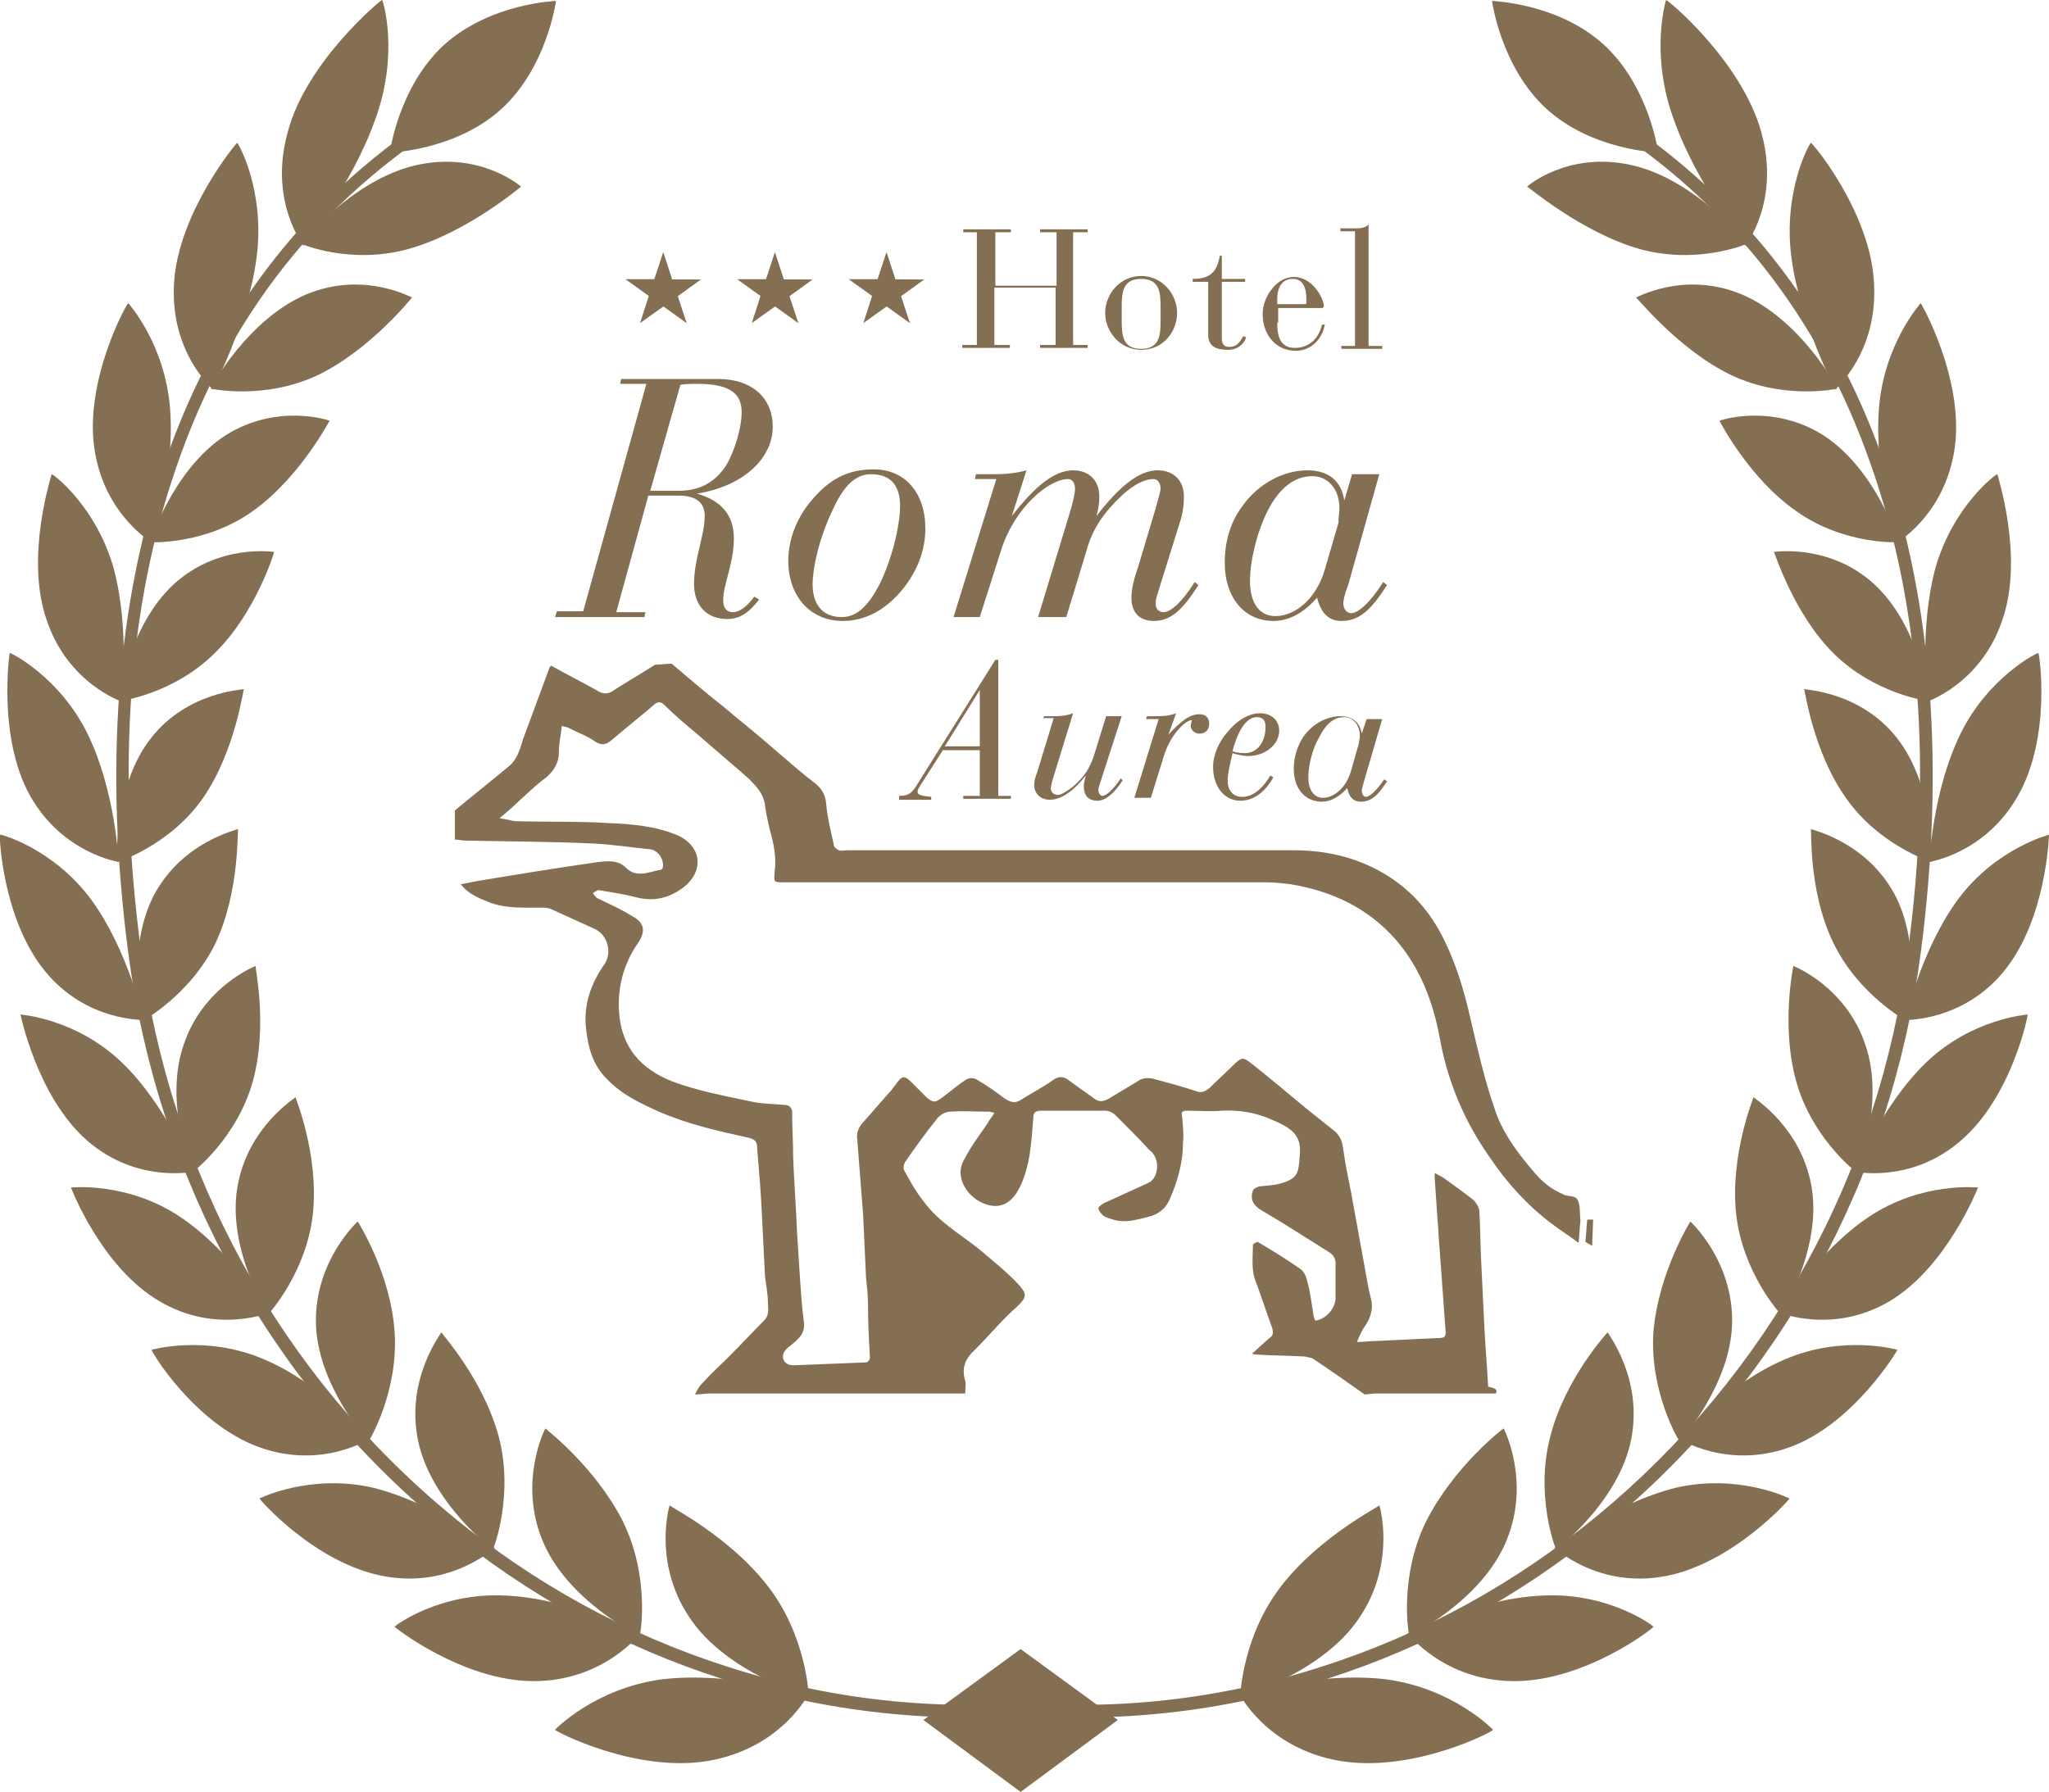 <?xml version="1.0" encoding="utf-8"?>
<!-- Generator: Adobe Illustrator 27.7.0, SVG Export Plug-In . SVG Version: 6.00 Build 0)  -->
<svg version="1.1" id="Capa_1" xmlns="http://www.w3.org/2000/svg" xmlns:xlink="http://www.w3.org/1999/xlink" x="0px" y="0px"
	 viewBox="0 0 210.8 184.4" style="enable-background:new 0 0 210.8 184.4;" xml:space="preserve" fill="#856f52">
<g>
	<g>
		<g>
			<path d="M100.6,23.9h-1.5v-0.3h4.9v0.3h-1.6v5.5h6.3v-5.5H107v-0.3h4.9v0.3h-1.5v11.6h1.5v0.3H107v-0.3h1.6v-5.9h-6.3v5.9h1.6
				v0.3h-4.9v-0.3h1.5V23.9z"/>
			<path d="M117.4,28.4c2.2,0,3.7,1.9,3.7,3.8s-1.4,3.8-3.7,3.8c-2.2,0-3.7-1.9-3.7-3.8S115.2,28.4,117.4,28.4z M119.4,31.6
				c0-1.5-0.1-2.9-2-2.9c-1.9,0-2,1.4-2,2.9v1.4c0,1.5,0.1,2.9,2,2.9c1.9,0,2-1.4,2-2.9V31.6z"/>
			<path d="M124.2,29h-1.5v-0.3c1.8,0,2.5-0.7,2.8-2.4h0.2v2.4h2.4V29h-2.4v5.8c0,0.7,0.3,0.9,0.8,0.9c0.9,0,1.2-0.8,1.4-1.1
				l0.3,0.1c-0.1,0.4-0.6,1.3-1.9,1.3c-1.2,0-2-0.4-2-1.5V29z"/>
			<path d="M131.4,33.2c0,1.2,0.2,2.6,1.8,2.6c1.5,0,2.5-1,2.8-2.4h0.3c-0.3,1.6-1.5,2.7-3,2.7c-2,0-3.4-1.6-3.4-3.8
				c0-1.7,1.4-3.8,3.2-3.8c2,0,3.1,2.3,3.1,3c0,0.1-0.1,0.2-0.2,0.2h-4.5V33.2z M134.4,30.8c0-1.1-0.3-2.1-1.4-2.1
				c-1.2,0-1.6,1-1.6,2.1v0.5h2.9c0.1,0,0.1-0.1,0.1-0.1V30.8z"/>
			<path d="M139.3,23.8h-1.4v-0.3h1.4c0.6,0,1.1,0,1.5-0.4v12.5h1.4v0.3h-4.2v-0.3h1.4V23.8z"/>
		</g>
		<g>
			<path d="M92.5,81.9c1.1,0,1.4-0.4,2-1.4l7.9-12.6h0.3v14h1.3v0.3h-4.9v-0.3h1.7v-4.7H97l-2.3,3.6c-0.2,0.3-0.3,0.5-0.3,0.7
				c0,0.3,0.4,0.4,1.4,0.5v0.3h-3.3V81.9z M100.8,76.8V71l-3.6,5.8H100.8z"/>
			<path d="M107.3,74l0.1-0.3h0.8c0.7,0,1.4,0,2.2-0.3l-2.1,6.8c-0.1,0.5-0.2,0.8-0.2,0.9c0,0.4,0.3,0.7,0.7,0.7
				c0.4,0,0.8-0.3,1.4-0.7c1.2-1,1.8-1.8,2.3-3.2l1.3-4.2h1.6l-2.1,6.5c-0.2,0.6-0.3,0.9-0.3,1.1c0,0.3,0.2,0.6,0.4,0.6
				c0.4,0,1.1-0.6,1.9-1.8l0.2,0.2c-0.9,1.4-1.8,2.1-2.6,2.1c-0.9,0-1.4-0.5-1.4-1.5c0-0.3,0.1-0.6,0.2-1.1
				c-1.3,1.7-2.6,2.5-3.7,2.5c-0.9,0-1.6-0.6-1.6-1.5c0-0.1,0-0.6,0.3-1.3l1.7-5.6H107.3z"/>
			<path d="M123.4,73.5c0.7,0,1,0.4,1,1c0,0.6-0.4,1-1,1c-0.5,0-0.9-0.4-0.9-0.8c0-0.2,0.1-0.4,0.1-0.6c0,0,0,0,0,0
				c-0.6,0-2.1,1.4-2.8,3.5l-1.4,4.5h-1.7l2.5-8.1h-1.3l0.1-0.3h0.8c0.7,0,1.4,0,2.2-0.3l-0.8,2.2C121.5,74.2,122.4,73.5,123.4,73.5
				z"/>
			<path d="M126.3,80.3c0,1.1,0.6,1.7,1.5,1.7c1,0,2-0.7,2.9-2.2L131,80c-0.9,1.6-2.1,2.4-3.4,2.4c-1.6,0-2.8-1.4-2.8-3.5
				c0-1.1,0.5-2.5,1.6-3.7c1-1.2,2.2-1.8,3.2-1.8c1.2,0,2,0.7,2,1.8c0,1.4-1.4,2.6-3.2,2.6c-0.4,0-1-0.1-1.6-0.3
				C126.5,78.8,126.3,79.7,126.3,80.3z M128.1,77.5c1.2,0,2.1-1.1,2.1-2.7c0-0.7-0.3-1-0.9-1c-1,0-1.9,1.2-2.5,3.5
				C127.3,77.5,127.8,77.5,128.1,77.5z"/>
			<path d="M140.1,81.4c0,0.3,0.2,0.6,0.4,0.6c0.4,0,1.1-0.6,1.9-1.8l0.3,0.2c-0.9,1.4-1.6,2.1-2.7,2.1c-0.8,0-1.2-0.5-1.4-1.4
				c-0.8,0.9-1.7,1.4-2.6,1.4c-1.7,0-2.9-1.3-2.9-3.4c0-1.2,0.4-2.4,1-3.3c1-1.4,2.5-2.1,3.8-2.1c1.2,0,2,0.6,2.2,1.8l0.5-1.5h1.6
				l-1.9,6.5C140.2,80.9,140.1,81.2,140.1,81.4z M139.9,75.7c0-1.1-0.7-1.9-1.6-1.9c-1.1,0-1.9,0.7-2.6,2.1
				c-0.7,1.2-1.1,2.9-1.1,4.1c0,1.3,0.6,2.1,1.5,2.1c1.1,0,2.4-1,2.9-2.8l0.8-2.8C139.8,76.3,139.9,76,139.9,75.7z"/>
		</g>
		<g>
			<path d="M57.3,62.9H60l6.5-23.4h-2.7l0.1-0.5h10c3.5,0,5.6,2,5.6,4.9c0,3.2-2.9,6.1-7.8,6.9c2.5,0.7,3.8,2.2,3.8,4.6
				c0,2.6-1.1,4.7-1.1,6.4c0,0.8,0.4,1.2,1,1.2c0.6,0,1.4-0.5,2.2-1.6l0.5,0.3c-1.1,1.4-2,2-3.3,2c-2.1,0-3.4-1.4-3.4-3.6
				c0-2.6,1.1-5,1.1-7c0-1.4-0.9-2.1-2.7-2.1h-3.1l-3.3,12h3l-0.1,0.5h-9.2L57.3,62.9z M66.9,50.5h3c2.1,0,3.7-0.9,4.8-2.6
				c0.9-1.5,1.6-3.9,1.6-5.5c0-2.1-1.5-2.9-4.6-2.9c-0.6,0-1.1,0-1.7,0.1L66.9,50.5z"/>
			<path d="M81.1,57.7c0-2.1,0.8-4.3,2.3-6.1c1.9-2.3,3.8-3.3,6.5-3.3c3.2,0,5.3,2.4,5.3,6.1c0,2.2-0.8,4.3-2.3,6.2
				c-1.8,2.2-3.9,3.3-6.2,3.3C83.4,63.9,81.1,61.4,81.1,57.7z M85.7,52.4c-1.5,3.1-2.1,6.2-2.1,7.7c0,2.2,1.1,3.4,3,3.4
				c1.6,0,2.8-1.2,4-3.6c1.4-3,2-6.2,2-7.8c0-2.2-1-3.3-3-3.3C88,48.8,86.8,50,85.7,52.4z"/>
			<path d="M98.1,63.5l4.4-14.2h-2.2l0.1-0.5h1.4c1.1,0,2.4,0,3.8-0.4l-1.5,4.7c2.4-3.1,4.4-4.7,6.3-4.7c1.6,0,2.7,1,2.7,2.7
				c0,0.6-0.1,1.3-0.3,2c2.4-3.1,4.4-4.7,6.3-4.7c1.6,0,2.7,1,2.7,2.7c0,0.8-0.1,1.7-0.4,2.6l-2.4,7.7c-0.1,0.3-0.1,0.6-0.1,0.8
				c0,0.5,0.4,0.8,0.8,0.8c0.7,0,1.9-1,3.2-3.1l0.4,0.3c-1.6,2.5-2.8,3.7-4.6,3.7c-1.5,0-2.3-0.9-2.3-2.4c0-1,0.3-2,0.7-3.2l1.8-6
				c0.3-1.1,0.5-1.8,0.5-2c0-0.6-0.3-1-0.7-1c-1,0-2.1,0.6-3.3,1.7c-1.8,1.7-3,3.4-3.6,5.6l-2.1,6.9h-2.9l3.4-11.2
				c0.3-1.1,0.4-1.7,0.4-2c0-0.6-0.3-1-0.7-1c-2,0-5.5,2.9-6.9,7.3l-2.2,6.9H98.1z"/>
			<path d="M138.2,62.1c0,0.6,0.4,1,0.8,1c0.7,0,1.9-1,3.3-3.2l0.4,0.3c-1.6,2.5-2.8,3.7-4.7,3.7c-1.3,0-2.1-0.8-2.5-2.4
				c-1.4,1.6-2.9,2.4-4.5,2.4c-2.9,0-5-2.3-5-6c0-2.2,0.6-4.2,1.8-5.8c1.7-2.4,4.3-3.7,6.7-3.7c2.2,0,3.5,1.1,3.8,3.1l0.8-2.7h2.8
				l-3.2,11.4C138.3,61.2,138.2,61.8,138.2,62.1z M137.8,52.3c0-2-1.2-3.3-2.8-3.3c-1.8,0-3.4,1.2-4.6,3.6c-1.1,2.2-1.8,5.1-1.8,7.2
				c0,2.3,1,3.6,2.6,3.6c2,0,4.2-1.7,5.1-4.8l1.4-4.8C137.7,53.2,137.8,52.7,137.8,52.3z"/>
		</g>
		<g>
			<g>
				<g transform="translate(0,1181) scale(0.1,-0.1)">
					<path d="M681.6,11548.4c-0.4-1.1-1-3.1-1.4-4.3c-0.4-1.2-1.5-4.5-2.3-7.1c-0.9-2.7-2.3-7-3.2-9.6l-1.6-4.7h-14.8
						c-8.2,0-14.8,0-14.8,0c0,0,1.1-0.8,2.4-1.8c1.3-0.9,6.6-4.8,11.9-8.5c5.2-3.7,9.5-6.9,9.6-6.9c0.1-0.1,0.3,0.6-2.6-8.5
						c-1.2-3.6-2.2-6.6-3.9-12c-0.9-2.7-1.8-5.5-2-6.2s-0.4-1.3-0.4-1.3c0,0-1.5-1.1,12,8.6c6.4,4.6,11.7,8.4,11.8,8.4l0.2,0.1
						l4.8-3.4c15.4-11.1,19.2-13.8,19.2-13.8c0,0-0.3,1-0.7,2.1c-0.4,1.2-1.4,4.1-2.2,6.6c-3.2,9.8-4.5,13.6-5.1,15.5
						c-0.9,2.8-1.2,3.5-1.2,3.6c0,0,5.4,3.9,11.9,8.6c6.6,4.7,11.9,8.6,11.9,8.6s-5.7,0.1-14.8,0.1l-14.8,0l-1,3.1
						c-0.6,1.7-1.7,5.2-2.5,7.7c-0.8,2.5-2.4,7.3-3.5,10.7c-1.1,3.4-2,6.2-2.1,6.2C682.3,11550.5,682,11549.6,681.6,11548.4z"/>
				</g>
			</g>
			<g>
				<g transform="translate(0,1181) scale(0.1,-0.1)">
					<path d="M796.5,11548.4c-0.4-1.1-1-3.1-1.4-4.3c-0.4-1.2-1.5-4.5-2.3-7.1c-0.9-2.7-2.3-7-3.2-9.6l-1.6-4.7h-14.8
						c-8.2,0-14.8,0-14.8,0c0,0,1.1-0.8,2.4-1.8c1.3-0.9,6.6-4.8,11.9-8.5c5.2-3.7,9.5-6.9,9.6-6.9c0.1-0.1,0.3,0.6-2.6-8.5
						c-1.2-3.6-2.2-6.6-3.9-12c-0.9-2.7-1.8-5.5-2-6.2c-0.2-0.7-0.4-1.3-0.4-1.3c0,0-1.5-1.1,12,8.6c6.4,4.6,11.7,8.4,11.8,8.4
						l0.2,0.1l4.8-3.4c15.4-11.1,19.2-13.8,19.2-13.8c0,0-0.3,1-0.7,2.1c-0.4,1.2-1.4,4.1-2.2,6.6c-3.2,9.8-4.5,13.6-5.1,15.5
						c-0.9,2.8-1.2,3.5-1.2,3.6c0,0,5.4,3.9,11.9,8.6s11.9,8.6,11.9,8.6s-5.7,0.1-14.8,0.1l-14.8,0l-1,3.1c-0.6,1.7-1.7,5.2-2.5,7.7
						c-0.8,2.5-2.4,7.3-3.5,10.7c-1.1,3.4-2,6.2-2.1,6.2C797.2,11550.5,796.9,11549.6,796.5,11548.4z"/>
				</g>
			</g>
			<g>
				<g transform="translate(0,1181) scale(0.1,-0.1)">
					<path d="M911.3,11548.4c-0.4-1.1-1-3.1-1.4-4.3c-0.4-1.2-1.5-4.5-2.3-7.1c-0.9-2.7-2.3-7-3.2-9.6l-1.6-4.7H888
						c-8.2,0-14.8,0-14.8,0c0,0,1.1-0.8,2.4-1.8c1.3-0.9,6.6-4.8,11.9-8.5c5.2-3.7,9.5-6.9,9.6-6.9c0.1-0.1,0.3,0.6-2.6-8.5
						c-1.2-3.6-2.2-6.6-3.9-12c-0.9-2.7-1.8-5.5-2-6.2c-0.2-0.7-0.4-1.3-0.4-1.3c0,0-1.5-1.1,12,8.6c6.4,4.6,11.7,8.4,11.8,8.4
						l0.2,0.1l4.8-3.4c15.4-11.1,19.2-13.8,19.2-13.8c0,0-0.3,1-0.7,2.1c-0.4,1.2-1.4,4.1-2.2,6.6c-3.2,9.8-4.5,13.6-5.1,15.5
						c-0.9,2.8-1.2,3.5-1.2,3.6c0,0,5.4,3.9,11.9,8.6c6.6,4.7,11.9,8.6,11.9,8.6s-5.7,0.1-14.8,0.1l-14.8,0l-1,3.1
						c-0.6,1.7-1.7,5.2-2.5,7.7c-0.8,2.5-2.4,7.3-3.5,10.7c-1.1,3.4-2,6.2-2.1,6.2C912,11550.5,911.7,11549.6,911.3,11548.4z"/>
				</g>
			</g>
		</g>
		<g>
			<path d="M163.8,128.2c-0.2-0.1-0.5-0.3-0.7-0.4c0.1-0.8,0.1-1.5,0.2-2.3c0.2,0,0.4,0,0.6,0"/>
			<path d="M153.9,143.4c-0.5,0-1,0-1.4,0c-3.7,0-7.3,0-11,0c-0.4,0-0.8,0.1-1.1,0.1c-1.7-1.2-3.4-2.4-5.2-3.6
				c-0.2-0.2-0.6-0.2-0.9-0.3c-1.6-0.1-3.3-0.1-4.9-0.2c-0.1,0-0.3,0-0.6-0.1c0.7-0.6,1.2-1.1,1.8-1.6c0.4-0.3,0.4-0.5,0.3-1
				c-0.6-1.6-1.1-3.2-1.7-4.8c-0.5-1.2-0.3-2.5-0.3-3.8c0-0.1,0.4-0.3,0.5-0.3c1.5,0.9,3,1.8,4.4,2.8c0.4,0.3,0.6,0.8,0.7,1.3
				c0.3,1,0.4,2.1,0.6,3.2c0,0.3,0.1,0.5,0.2,0.8c1.1-0.1,2.1-1.3,2.1-2.3c0-1.2,0-2.4,0-3.6c0-0.5-0.2-0.8-0.6-1.1
				c-2.4-1.5-4.7-3-7.1-4.4c-0.8-0.5-1.1-1.1-0.8-2c0.1-0.2,0.4-0.3,0.6-0.4c0.7-0.1,1.5-0.1,2.2-0.3c1.8-0.5,1.9-1.1,2-2.7
				c0.3-2.3-0.8-3-2.9-3.9c-1.6-0.7-3.3-1-5.1-0.9c-1.2,0.1-2.4,0-3.6,0c-0.4,0-0.6,0.1-0.5,0.5c0.1,1,0.2,1.9,0.1,2.9
				c0,2-0.6,4-1.4,5.8c-0.4,0.9-1.2,1.5-2.1,1.7c-1.2,0.3-2.4,0.7-3.7,0.3c-0.3-0.1-0.7-0.2-1-0.4c-0.2-0.2-0.5-0.5-0.5-0.8
				c0-0.1,0.4-0.4,0.6-0.5c1.5-0.7,3.1-1.4,4.6-2.1c0.8-0.4,1.1-1.8,0.6-2.7c-0.1-0.2-0.3-0.5-0.5-0.6c-1.1-1.2-2.3-2.4-3.5-3.6
				c-0.3-0.3-0.7-0.5-1.1-0.5c-2.2,0-4.4,0-6.6,0c-0.6,0-0.8,0.2-0.8,0.8c-0.2,2.4-0.3,4.9-1.4,7.1c-0.9,1.8-2.2,2.3-3.8,1.6
				c-1.8-0.8-2.8-2.8-2-4.3c0.7-1.4,1.6-2.6,2.5-3.9c0.2-0.4,0.5-0.7,0.7-1.1c-0.2,0-0.4-0.1-0.5-0.1c-1.4,0-2.7-0.1-4.1,0
				c-0.4,0-0.9,0.3-1.2,0.6c-1.2,1.5-2.3,3-3.4,4.6c-0.1,0.2-0.2,0.6-0.1,0.8c0.6,1.1,1.2,2.2,2,3.2c1.5,2.1,3.8,3.4,5.8,5
				c1.4,1.2,2.8,2.3,4,3.6c0.9,1,0.8,1.3-0.1,2.2c-1.6,1.4-2.9,3-4.4,4.5c-1,0.9-1.4,1.9-1,3.2c0.1,0.4,0,0.9,0,1.3
				c-8.7,0-17.4,0-26.2,0c-0.5,0-1.1,0.1-1.6,0.1c0.2-0.4,0.4-0.8,0.7-1.1c0.9-1,1.9-1.9,2.8-2.8c1.2-1.2,2.4-2.5,3.6-3.7
				c0.6-0.6,0.4-1.3,0.4-1.9c0-0.9-0.2-1.8-0.3-2.7c-0.1-2-0.2-4-0.3-6c-0.1-2.4-0.3-4.7-0.5-7.1c0-0.4,0-0.9-0.8-1.1
				c-3.2-0.7-6.3-1.4-9.3-2.7c-2-0.9-3.9-1.8-5.4-3.4c-1.4-1.4-1.9-3.2-2.1-5.1c-0.3-2.5,0.5-4.7,1.9-6.7c0.8-1.2,0.3-3-1-3.6
				c-1.5-0.7-2.9-1.3-4.4-2c-0.4-0.2-0.8-0.2-1.3-0.2c-1.8,0-3.6,0.1-5.3-0.6c-1-0.4-2-0.8-2.8-1.8c0.6-0.1,1-0.2,1.5-0.3
				c4.2-0.7,8.5-1.4,12.7-2c1-0.1,2-0.2,2.8,0.6c1.1,1.1,2.4,0.4,3.6,0.2c0.1,0,0.2-0.2,0.2-0.3c0.1-0.8-0.5-1.7-1.3-1.8
				c-2-0.2-3.9-0.5-5.9-0.6c-4.4-0.2-8.7-0.2-13.1-0.3c-0.4,0-0.7-0.1-1.1-0.1c0-1,0-2,0-3c1.8-1.5,3.7-3,5.5-4.5
				c0.9-0.7,1.2-1.8,1.5-2.8c0.9-2.4,1.8-4.9,2.7-7.3c0-0.1,0.1-0.2,0.2-0.3c1.6,0.9,3.2,1.7,4.8,2.6c0.6,0.4,1.2,0.3,1.7-0.1
				c1.4-0.9,2.8-1.7,4.2-2.6c0.6,0,1.2-0.1,1.7-0.1c1.8,1.5,3.5,3,5.3,4.4c1.9,1.6,3.8,3.1,5.6,4.7c1.2,1,2.4,2.1,3.6,3
				c0.8,0.6,1.3,1.2,1.4,2.3c0.1,1.4,0.5,2.9,0.8,4.3c0,0.2,0.3,0.4,0.5,0.5c0.3,0.1,0.6,0,0.9,0c15.3,0,30.6,0,45.9,0
				c3.3,0,6.4,0.7,9.3,2.4c2.5,1.5,4.4,3.5,5.8,6.1c1.5,2.8,2.4,5.8,3.1,8.9c0.7,3,1.4,6.1,2.4,9c0.7,2.3,2.1,4.3,3.6,6.1
				c0.9,1.1,1.8,2.1,3.1,2.7c0.1,0.1,0.3,0.1,0.4,0.2c0.5,0.3,1.4,0,1.6,0.8c0.2,0.6,0.1,1.2,0.2,1.9c-0.1,0.8-0.1,1.5-0.2,2.3
				c-0.9-0.7-1.9-1.3-2.8-2c-2.5-1.9-4.6-4.2-6.4-6.9c-2.6-3.7-4.3-7.8-5.1-12.3c-0.7-3.7-2-7.1-4.5-10c-2.9-3.3-6.6-5-10.8-5.7
				c-0.8-0.1-1.7-0.2-2.6-0.2c-16.5,0-33,0-49.5,0c-1.1,0-1.1,0-1-1.1c0.2-1.5-0.1-2.9-0.5-4.3c-0.2-0.9-0.4-1.7-0.5-2.6
				c-0.2-1.2-0.9-1.9-1.7-2.7c-1.7-1.5-3.5-3-5.2-4.5c-1.2-1-2.4-2-3.5-3.1c-0.4-0.4-0.8-0.2-1.1,0.1c-1.4,1.2-2.8,2.3-4.2,3.5
				c-0.6,0.5-1,0.7-1.8,0.2c-0.8-0.6-1.8-0.9-2.7-1.4c-0.2-0.1-0.4-0.1-0.7-0.2c-0.1,1-0.3,1.8-0.3,2.7c0,1.1-0.5,1.9-1.3,2.6
				c-1.1,0.8-2.1,1.8-3.1,2.7c-0.5,0.5-1,0.9-1.7,1.5c0.6,0.1,1.1,0.2,1.5,0.3c3.2,0.1,6.5,0,9.7,0.2c2.4,0.1,4.9,0.3,7.2,1.3
				c2.5,1.2,2.6,3.8,0.4,5.4c-1.5,1.1-3.1,1.4-4.9,0.9c-1.2-0.3-2.5-0.5-3.7-0.7c-0.2,0-0.4,0.2-0.6,0.3c0.1,0.2,0.3,0.4,0.4,0.5
				c1.2,0.6,2.4,1.1,3.5,1.8c1.4,0.7,1.6,1.6,0.7,2.9c-1.5,2.2-2.1,4.6-1.9,7.2c0.3,3.5,2.2,5.7,5.5,7c2.7,1,5.5,1.5,8.3,2.1
				c1,0.2,2.1,0.2,3.2,0.3c0.5,0,0.8,0.3,0.8,0.8c0,1.5,0.1,3.1,0.1,4.6c0.1,2.6,0.3,5.1,0.4,7.7c0.1,1.6,0.2,3.2,0.3,4.7
				c0.1,1.5,0.2,3,0.4,4.5c0.2,1.3-0.7,1.9-1.4,2.5c-0.3,0.2-0.6,0.5-0.7,0.8c-0.2,0.7,0.3,1.2,1,1.2c2.5-0.1,5-0.2,7.5-0.3
				c0.2,0,0.4-0.3,0.4-0.5c-0.1-1.8-0.2-3.6-0.2-5.5c0-0.9-0.1-1.8-0.2-2.7c-0.1-2.2-0.2-4.3-0.3-6.5c-0.2-2.6-0.4-5.2-0.6-7.7
				c-0.1-0.7,0.1-1.2,0.5-1.7c1-1.1,2-2.3,3-3.4c0.2-0.3,0.4-0.5,0.6-0.8c0.5-0.7,0.8-0.7,1.4-0.1c0.5,0.5,1.1,1.1,1.6,1.6
				c0.7,0.6,0.9,0.6,1.7,0c0.8-0.6,1.6-1.3,2.4-1.8c0.3-0.2,0.8-0.2,1.1,0c1,0.6,1.9,1.2,2.8,1.9c0.6,0.4,1.1,0.6,1.7,0.2
				c1.1-0.7,2.3-1.3,3.4-2.1c0.6-0.4,1.1-0.3,1.6,0.1c0.8,0.6,1.7,1.2,2.5,1.8c0.5,0.4,0.9,0.4,1.5,0.1c1-0.6,2-1.2,3-1.8
				c0.5-0.4,1.1-0.4,1.6-0.3c1.5,0.4,3,0.8,4.5,1.3c0.5,0.2,0.9,0,1.3-0.3c0.9-0.9,1.8-1.7,2.7-2.6c0.7-0.6,0.8-0.6,1.6,0
				c1.9,1.5,3.8,3.1,5.6,4.6c1,0.8,2,1.6,3,2.4c0.6,0.5,0.8,1.1,0.9,1.9c0.2,1.5,0.5,2.9,0.8,4.4c0.6,3.3,1.2,6.6,1.8,9.9
				c0.1,0.4,0.2,0.9,0.3,1.3c0.2,1.1-0.3,2.1-0.9,2.9c-0.2,0.4-0.4,0.8-0.6,1.3c0.7,0,1.3-0.1,1.9-0.1c2.1-0.1,4.2-0.2,6.3-0.3
				c0.9,0,1-0.1,0.9-1c-0.2-2.8-0.4-5.5-0.6-8.3c-0.1-0.9-0.1-1.9-0.2-2.8c-0.1-1.5-0.2-2.9-0.3-4.4c0-0.1,0-0.3,0-0.5
				c0.3,0.2,0.6,0.3,0.9,0.5c1.1,0.8,2.1,1.5,3.1,2.3c0.3,0.3,0.6,0.8,0.6,1.2c0.1,1.8,0.1,3.6,0.2,5.4c0.1,2.1,0.2,4.2,0.3,6.2
				c0.1,2.2,0.3,4.3,0.4,6.4C154.1,142.9,154,143.1,153.9,143.4z"/>
		</g>
	</g>
	<g>
		<g>
			<g>
				<path d="M165,4.6c4.7,4.3,5.6,11.1,5.6,11.1s-6.8-0.2-11.5-4.5s-5.6-11.1-5.6-11.1S160.3,0.3,165,4.6z"/>
				<g>
					<g>
						<path d="M131.9,163.1c-4.1,5.2-4.3,11.4-4.3,11.4c0,0.1,8.5-2.3,12.3-8.1c3.8-5.7,2-11.6,2-11.5
							C142,155,135.9,158,131.9,163.1z"/>
						<path d="M137.8,181.2c-7.5-1.3-10.3-6.9-10.3-6.9c0.1,0,8.1-2.3,15-1.5c7,0.9,11.1,5.2,11.1,5.2
							C153.8,178.1,145.4,182.5,137.8,181.2z"/>
					</g>
					<g>
						<path d="M146.7,156.6c-2.8,5.7-1.8,11.7-1.7,11.7c0,0.1,7.5-3.6,10-9.8c2.5-6.1-0.3-11.5-0.3-11.5
							C154.6,147,149.5,151,146.7,156.6z"/>
						<path d="M155.8,173c-7.3,0-11-5-11-4.9c0.1,0,7.1-3.6,13.8-3.9c6.8-0.4,11.5,3.1,11.5,3.2C170.3,167.4,163.2,173,155.8,173z"
							/>
					</g>
					<g>
						<path d="M159.5,147.8c-1.6,6,0.5,11.6,0.6,11.6c0,0.1,6.4-4.8,7.7-11.2c1.3-6.4-2.5-11.1-2.4-11.1
							C165.3,137.2,161,141.9,159.5,147.8z"/>
						<path d="M171.3,162.2c-7,1.3-11.4-3-11.4-2.9c0.1,0,6.1-4.6,12.5-6.2c6.5-1.5,11.7,1.1,11.7,1.1
							C184.2,154.2,178.3,160.9,171.3,162.2z"/>
					</g>
					<g>
						<path d="M170.1,137.1c-0.4,6.1,2.6,11.2,2.7,11.2c0,0.1,5.3-5.8,5.4-12.2c0.1-6.4-4.3-10.4-4.3-10.4
							C173.9,125.7,170.6,131,170.1,137.1z"/>
						<path d="M184.2,148.9c-6.5,2.4-11.6-0.9-11.5-0.9c0.1,0,5-5.6,10.9-8.1c6-2.6,11.6-1,11.6-1
							C195.2,139,190.7,146.5,184.2,148.9z"/>
					</g>
					<g>
						<path d="M178.6,124.8c0.6,6,4.5,10.4,4.6,10.4c0,0.1,4.2-6.5,3.2-12.9c-1-6.3-6-9.3-6-9.4C180.4,113,178,118.8,178.6,124.8z"
							/>
						<path d="M194.4,133.9c-5.9,3.5-11.4,1.1-11.4,1.2c0.1,0,3.9-6.3,9.3-9.9c5.4-3.6,11.1-3,11.2-3
							C203.5,122.2,200.3,130.4,194.4,133.9z"/>
					</g>
					<g>
						<path d="M184.8,111.3c1.6,5.8,6.2,9.4,6.2,9.3c0,0.1,3-7.1,0.9-13.1c-2-6-7.4-8.1-7.4-8.1C184.5,99.4,183.2,105.6,184.8,111.3
							z"/>
						<path d="M201.7,117.4c-5.2,4.5-11,3.1-10.9,3.2c0.1,0,2.7-6.8,7.4-11.3c4.7-4.5,10.4-4.9,10.4-4.9
							C208.7,104.3,207,112.9,201.7,117.4z"/>
					</g>
					<g>
						<path d="M188.6,97c2.6,5.4,7.6,8.1,7.6,8.1c0,0.1,1.7-7.5-1.3-13.1c-3-5.5-8.6-6.6-8.6-6.7C186.4,85.3,186,91.6,188.6,97z"/>
						<path d="M206.2,99.9c-4.3,5.3-10.2,5-10.2,5.1c0,0,1.6-7.2,5.4-12.4c3.9-5.3,9.4-6.7,9.4-6.7
							C210.8,85.8,210.6,94.5,206.2,99.9z"/>
					</g>
					<g>
						<path d="M189.9,82.1c3.4,4.9,8.8,6.6,8.8,6.6c0.1,0.1,0.4-7.7-3.5-12.7c-3.8-4.9-9.6-5-9.6-5.1
							C185.7,71,186.5,77.3,189.9,82.1z"/>
						<path d="M207.6,81.9c-3.4,6-9.2,6.8-9.1,6.8c0,0,0.3-7.3,3.2-13.2c2.9-5.9,8-8.4,8-8.3C209.8,67.1,211.1,75.8,207.6,81.9z"/>
					</g>
					<g>
						<path d="M188.6,67.2c4.2,4.2,9.8,5,9.8,4.9c0.1,0-0.9-7.7-5.6-12c-4.6-4.2-10.3-3.3-10.3-3.3
							C182.6,56.9,184.5,63.1,188.6,67.2z"/>
						<path d="M206,63.8c-2.2,6.6-7.8,8.4-7.7,8.4c0-0.1-0.9-7.3,0.8-13.7c1.8-6.4,6.3-9.8,6.4-9.7C205.4,48.7,208.3,57.2,206,63.8z
							"/>
					</g>
					<g>
						<path d="M184.8,52.6c4.9,3.5,10.5,3.2,10.5,3.2c0.1,0-2.3-7.5-7.7-11c-5.4-3.4-10.8-1.5-10.7-1.5
							C176.9,43.3,179.9,49.2,184.8,52.6z"/>
						<path d="M201.1,46.1c-1,7-6.1,9.8-6,9.8c0-0.1-2.3-7.1-1.8-13.8c0.5-6.7,4.3-10.9,4.3-10.9C197.6,31.1,202.1,39,201.1,46.1z"
							/>
					</g>
					<g>
						<path d="M178.1,38.6C183.6,41.2,189,40,189,40c0.1,0-3.7-7.1-9.8-9.7c-6-2.5-10.9,0.4-10.9,0.3
							C168.4,30.6,172.7,36,178.1,38.6z"/>
						<path d="M192.8,29.2c0.4,7.2-4.1,10.9-4,10.9c0-0.1-3.6-6.8-4.5-13.6c-0.9-6.9,1.9-11.8,2-11.8
							C186.4,14.6,192.5,21.9,192.8,29.2z"/>
					</g>
					<g>
						<path d="M168.6,25.6c6,1.7,11.1-0.5,11.1-0.5c0.1,0-5.2-6.6-11.8-8.1c-6.6-1.5-10.8,2.2-10.8,2.2
							C157.2,19.2,162.7,23.9,168.6,25.6z"/>
						<path d="M181.2,13.6c2,7.2-1.7,11.7-1.6,11.7c0-0.1-5-6.2-7.4-13C169.7,5.5,171.4,0,171.4,0C171.5-0.1,179.2,6.3,181.2,13.6z"
							/>
					</g>
				</g>
				<g>
					<path d="M103.6,176.4l0.1-1.3c10.9,1,21.8-0.2,32.3-3.6c10.3-3.3,19.8-8.5,28.3-15.5c17.6-14.5,29-35.1,32-58.2
						c2.5-18.9,1.2-35.7-3.8-49.9c-5.3-15.3-14.8-27.3-28.2-35.7l0.7-1.1c13.6,8.5,23.3,20.7,28.8,36.4c5,14.5,6.3,31.5,3.8,50.6
						c-3.1,23.4-14.6,44.3-32.5,59c-8.6,7.1-18.3,12.4-28.7,15.7C125.8,176.2,114.7,177.4,103.6,176.4z"/>
				</g>
			</g>
			<g>
				<path d="M45.7,4.6c-4.7,4.3-5.6,11.1-5.6,11.1s6.8-0.2,11.5-4.5c4.7-4.3,5.6-11.1,5.6-11.1S50.5,0.3,45.7,4.6z"/>
				<g>
					<g>
						<path d="M78.9,163.1c4.1,5.2,4.3,11.4,4.3,11.4c0,0.1-8.5-2.3-12.3-8.1c-3.8-5.7-2-11.6-2-11.5C68.8,155,74.9,158,78.9,163.1z
							"/>
						<path d="M72.9,181.2c7.5-1.3,10.3-6.9,10.3-6.9c-0.1,0-8.1-2.3-15-1.5c-7,0.9-11.1,5.2-11.1,5.2
							C57,178.1,65.4,182.5,72.9,181.2z"/>
					</g>
					<g>
						<path d="M64.1,156.6c2.8,5.7,1.8,11.7,1.7,11.7c0,0.1-7.5-3.6-10-9.8c-2.5-6.1,0.3-11.5,0.3-11.5
							C56.1,147,61.3,151,64.1,156.6z"/>
						<path d="M54.9,173c7.3,0,11-5,11-4.9c-0.1,0-7.1-3.6-13.8-3.9c-6.8-0.4-11.5,3.1-11.5,3.2C40.5,167.4,47.6,173,54.9,173z"/>
					</g>
					<g>
						<path d="M51.3,147.8c1.6,6-0.5,11.6-0.6,11.6c0,0.1-6.4-4.8-7.7-11.2c-1.3-6.4,2.5-11.1,2.4-11.1
							C45.4,137.2,49.7,141.9,51.3,147.8z"/>
						<path d="M39.5,162.2c7,1.3,11.4-3,11.4-2.9c-0.1,0-6.1-4.6-12.5-6.2c-6.5-1.5-11.7,1.1-11.7,1.1
							C26.6,154.2,32.4,160.9,39.5,162.2z"/>
					</g>
					<g>
						<path d="M40.6,137.1c0.4,6.1-2.6,11.2-2.7,11.2c0,0.1-5.3-5.8-5.4-12.2c-0.1-6.4,4.3-10.4,4.3-10.4
							C36.8,125.7,40.2,131,40.6,137.1z"/>
						<path d="M26.6,148.9c6.5,2.4,11.6-0.9,11.5-0.9c-0.1,0-5-5.6-10.9-8.1c-6-2.6-11.6-1-11.6-1C15.5,139,20,146.5,26.6,148.9z"/>
					</g>
					<g>
						<path d="M32.2,124.8c-0.6,6-4.5,10.4-4.6,10.4c0,0.1-4.2-6.5-3.2-12.9c1-6.3,6-9.3,6-9.4C30.4,113,32.8,118.8,32.2,124.8z"/>
						<path d="M16.4,133.9c5.9,3.5,11.4,1.1,11.4,1.2c-0.1,0-3.9-6.3-9.3-9.9c-5.4-3.6-11.1-3-11.2-3
							C7.3,122.2,10.4,130.4,16.4,133.9z"/>
					</g>
					<g>
						<path d="M26,111.3c-1.6,5.8-6.2,9.4-6.2,9.3c0,0.1-3-7.1-0.9-13.1c2-6,7.4-8.1,7.4-8.1C26.2,99.4,27.6,105.6,26,111.3z"/>
						<path d="M9,117.4c5.2,4.5,11,3.1,10.9,3.2c-0.1,0-2.7-6.8-7.4-11.3c-4.7-4.5-10.4-4.9-10.4-4.9C2.1,104.3,3.8,112.9,9,117.4z"
							/>
					</g>
					<g>
						<path d="M22.2,97c-2.6,5.4-7.6,8.1-7.6,8.1c0,0.1-1.7-7.5,1.3-13.1c3-5.5,8.6-6.6,8.6-6.7C24.4,85.3,24.7,91.6,22.2,97z"/>
						<path d="M4.6,99.9c4.3,5.3,10.2,5,10.2,5.1c0,0-1.6-7.2-5.4-12.4C5.5,87.3,0,85.8,0,85.9C-0.1,85.8,0.2,94.5,4.6,99.9z"/>
					</g>
					<g>
						<path d="M20.9,82.1c-3.4,4.9-8.8,6.6-8.8,6.6C12,88.8,11.6,81,15.5,76c3.8-4.9,9.6-5,9.6-5.1C25,71,24.2,77.3,20.9,82.1z"/>
						<path d="M3.1,81.9c3.4,6,9.2,6.8,9.1,6.8c0,0-0.3-7.3-3.2-13.2c-2.9-5.9-8-8.4-8-8.3C1,67.1-0.3,75.8,3.1,81.9z"/>
					</g>
					<g>
						<path d="M22.1,67.2c-4.2,4.2-9.8,5-9.8,4.9c-0.1,0,0.9-7.7,5.6-12c4.6-4.2,10.3-3.3,10.3-3.3C28.2,56.9,26.3,63.1,22.1,67.2z"
							/>
						<path d="M4.8,63.8c2.2,6.6,7.8,8.4,7.7,8.4c0-0.1,0.9-7.3-0.8-13.7c-1.8-6.4-6.3-9.8-6.4-9.7C5.4,48.7,2.5,57.2,4.8,63.8z"/>
					</g>
					<g>
						<path d="M26,52.6c-4.9,3.5-10.5,3.2-10.5,3.2c-0.1,0,2.3-7.5,7.7-11c5.4-3.4,10.8-1.5,10.7-1.5C33.9,43.3,30.8,49.2,26,52.6z"
							/>
						<path d="M9.7,46.1c1,7,6.1,9.8,6,9.8c0-0.1,2.3-7.1,1.8-13.8c-0.5-6.7-4.3-10.9-4.3-10.9C13.1,31.1,8.7,39,9.7,46.1z"/>
					</g>
					<g>
						<path d="M32.7,38.6C27.2,41.2,21.7,40,21.7,40c-0.1,0,3.7-7.1,9.8-9.7c6-2.5,10.9,0.4,10.9,0.3C42.4,30.6,38.1,36,32.7,38.6z"
							/>
						<path d="M17.9,29.2c-0.4,7.2,4.1,10.9,4,10.9c0-0.1,3.6-6.8,4.5-13.6c0.9-6.9-1.9-11.8-2-11.8C24.4,14.6,18.3,21.9,17.9,29.2z
							"/>
					</g>
					<g>
						<path d="M42.1,25.6c-6,1.7-11.1-0.5-11.1-0.5c-0.1,0,5.2-6.6,11.8-8.1c6.6-1.5,10.8,2.2,10.8,2.2
							C53.6,19.2,48.1,23.9,42.1,25.6z"/>
						<path d="M29.6,13.6c-2,7.2,1.7,11.7,1.6,11.7c0-0.1,5-6.2,7.4-13C41.1,5.5,39.4,0,39.3,0C39.3-0.1,31.5,6.3,29.6,13.6z"/>
					</g>
				</g>
				<g>
					<path d="M107.2,176.4l-0.1-1.3c-10.9,1-21.8-0.2-32.3-3.6c-10.3-3.3-19.8-8.5-28.3-15.5c-17.6-14.5-29-35.1-32-58.2
						C12,79,13.2,62.2,18.2,47.9C23.5,32.5,33,20.5,46.4,12.2l-0.7-1.1C32.1,19.6,22.4,31.8,17,47.5c-5,14.5-6.3,31.5-3.8,50.6
						c3.1,23.4,14.6,44.3,32.5,59c8.6,7.1,18.3,12.4,28.7,15.7C85,176.2,96.1,177.4,107.2,176.4z"/>
				</g>
			</g>
		</g>
		<polygon points="105,169.7 95,177 105,184.4 115,177 		"/>
	</g>
</g>
</svg>
